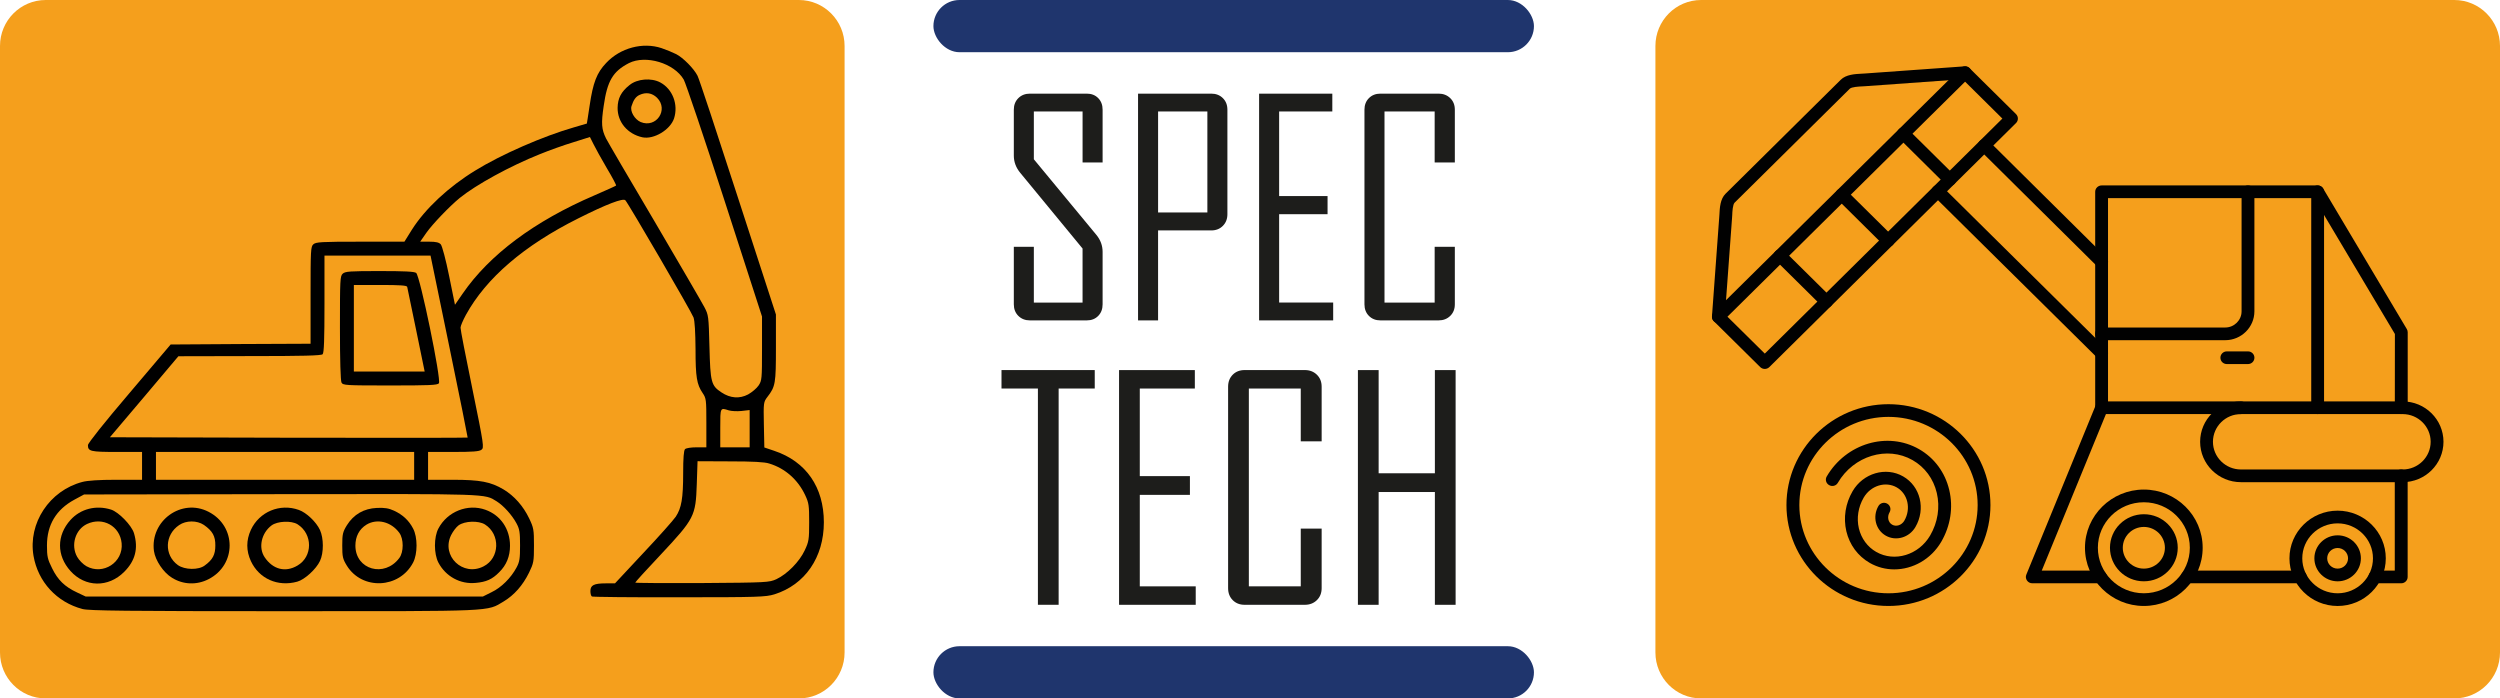 <?xml version="1.0" encoding="UTF-8"?> <svg xmlns="http://www.w3.org/2000/svg" width="383" height="107" viewBox="0 0 383 107" fill="none"><path d="M168.919 46.62C168.919 47.346 168.695 47.938 168.246 48.396C167.796 48.855 167.212 49.084 166.49 49.084H157.791C157.068 49.084 156.478 48.855 156.013 48.396C155.55 47.938 155.317 47.346 155.317 46.62V37.809H158.385V46.355H165.848V38.074L156.31 26.488C155.648 25.69 155.317 24.809 155.317 23.846V16.809C155.317 16.085 155.55 15.491 156.013 15.033C156.476 14.574 157.068 14.345 157.791 14.345H166.49C167.21 14.345 167.796 14.574 168.246 15.033C168.695 15.491 168.919 16.083 168.919 16.809V24.89H165.851V17.076H158.385V24.402L167.968 35.99C168.601 36.759 168.919 37.624 168.919 38.587V46.622V46.62Z" fill="#1D1D1B"></path><path d="M188.038 32.815C188.038 33.541 187.805 34.135 187.342 34.602C186.879 35.068 186.287 35.302 185.564 35.302H177.417V49.087H174.349V14.345H185.564C186.284 14.345 186.877 14.574 187.342 15.033C187.805 15.491 188.038 16.083 188.038 16.809V32.813V32.815ZM184.969 32.55V17.076H177.419V32.547H184.969V32.55Z" fill="#1D1D1B"></path><path d="M204.245 49.084H192.895V14.345H204.111V17.074H195.964V30.038H203.382V32.813H195.964V46.352H204.243V49.082L204.245 49.084Z" fill="#1D1D1B"></path><path d="M222.881 46.62C222.881 47.346 222.646 47.938 222.174 48.396C221.702 48.855 221.108 49.084 220.385 49.084H211.487C210.764 49.084 210.176 48.855 209.72 48.396C209.264 47.938 209.035 47.346 209.035 46.62V16.809C209.035 16.085 209.264 15.491 209.72 15.033C210.176 14.574 210.764 14.345 211.487 14.345H220.385C221.105 14.345 221.702 14.574 222.174 15.033C222.646 15.491 222.881 16.083 222.881 16.809V24.89H219.79V17.076H212.106V46.355H219.79V37.809H222.881V46.62Z" fill="#1D1D1B"></path><path d="M167.714 59.521H162.183V92.653H159.008V59.521H153.43V56.695H167.714V59.521Z" fill="#1D1D1B"></path><path d="M183.188 92.656H171.44V56.697H183.049V59.523H174.615V72.942H182.295V75.813H174.615V89.829H183.185V92.656H183.188Z" fill="#1D1D1B"></path><path d="M202.477 90.104C202.477 90.855 202.233 91.466 201.745 91.943C201.258 92.417 200.64 92.656 199.893 92.656H190.684C189.937 92.656 189.329 92.417 188.855 91.943C188.383 91.468 188.146 90.855 188.146 90.104V59.245C188.146 58.494 188.383 57.882 188.855 57.406C189.326 56.929 189.937 56.693 190.684 56.693H199.893C200.64 56.693 201.258 56.931 201.745 57.406C202.233 57.88 202.477 58.494 202.477 59.245V67.609H199.276V59.521H191.324V89.827H199.276V80.982H202.477V90.104Z" fill="#1D1D1B"></path><path d="M223 92.656H219.824V75.377H211.207V92.656H208.032V56.697H211.207V72.506H219.824V56.697H223V92.656Z" fill="#1D1D1B"></path><path d="M375.993 0H260.617C256.747 0 253.61 3.154 253.61 7.045V99.955C253.61 103.846 256.747 107 260.617 107H375.993C379.863 107 383 103.846 383 99.955V7.045C383 3.154 379.863 0 375.993 0Z" fill="#F59F1C"></path><path d="M366.899 51.168L354.508 30.354H322.948V61.494H366.888L366.899 51.168ZM320.984 62.466V29.38C320.984 28.843 321.433 28.408 321.97 28.408H355.068C355.415 28.408 355.739 28.588 355.912 28.885L368.718 50.405C368.809 50.554 368.861 50.725 368.861 50.9V62.463C368.861 63 368.423 63.435 367.874 63.435H321.97C321.43 63.435 320.984 63 320.984 62.463V62.466Z" fill="#010101"></path><path d="M337.059 67.681C337.059 64.272 339.859 61.497 343.31 61.497C343.851 61.497 344.297 61.931 344.297 62.469C344.297 63.006 343.848 63.44 343.31 63.44C340.948 63.44 339.024 65.344 339.024 67.681C339.024 70.022 340.948 71.923 343.31 71.923H368.09C370.452 71.923 372.377 70.019 372.377 67.681C372.377 65.341 370.452 63.44 368.09 63.44H367.877C367.337 63.44 366.891 63.006 366.891 62.469C366.891 61.931 367.34 61.497 367.877 61.497H368.09C371.541 61.497 374.341 64.272 374.341 67.681C374.341 71.091 371.541 73.869 368.09 73.869H343.31C339.859 73.869 337.059 71.094 337.059 67.681Z" fill="#010101"></path><path d="M362.848 88.387C362.848 87.85 363.286 87.415 363.826 87.415H366.879V72.894C366.879 72.357 367.328 71.923 367.866 71.923C368.403 71.923 368.852 72.36 368.852 72.894V88.387C368.852 88.924 368.414 89.359 367.866 89.359H363.823C363.283 89.359 362.845 88.921 362.845 88.387H362.848ZM334.097 88.387C334.097 87.85 334.535 87.415 335.075 87.415H352.413C352.961 87.415 353.399 87.85 353.399 88.387C353.399 88.924 352.961 89.359 352.413 89.359H335.075C334.535 89.359 334.097 88.921 334.097 88.387ZM310.529 88.93C310.347 88.661 310.304 88.321 310.438 88.021L321.055 62.1C321.26 61.603 321.84 61.363 322.337 61.566C322.846 61.768 323.079 62.334 322.877 62.832L312.797 87.415H321.797C322.337 87.415 322.775 87.85 322.775 88.387C322.775 88.924 322.337 89.359 321.797 89.359H311.342C311.015 89.359 310.711 89.199 310.529 88.927V88.93Z" fill="#010101"></path><path d="M352.708 85.535C352.708 88.487 355.142 90.891 358.124 90.891C361.106 90.891 363.539 88.49 363.539 85.535C363.539 82.583 361.106 80.179 358.124 80.179C355.142 80.179 352.708 82.583 352.708 85.535ZM350.744 85.535C350.744 81.508 354.053 78.233 358.124 78.233C362.194 78.233 365.503 81.508 365.503 85.535C365.503 89.559 362.194 92.837 358.124 92.837C354.05 92.837 350.744 89.562 350.744 85.535Z" fill="#010101"></path><path d="M356.526 85.535C356.526 86.404 357.24 87.112 358.124 87.112C359.008 87.112 359.721 86.404 359.721 85.535C359.721 84.666 358.999 83.954 358.124 83.954C357.237 83.954 356.526 84.663 356.526 85.535ZM354.562 85.535C354.562 83.591 356.159 82.011 358.127 82.011C360.091 82.011 361.688 83.591 361.688 85.535C361.688 87.478 360.091 89.059 358.127 89.059C356.162 89.059 354.562 87.478 354.562 85.535Z" fill="#010101"></path><path d="M321.393 83.917C321.393 87.761 324.549 90.888 328.438 90.888C332.326 90.888 335.482 87.761 335.482 83.917C335.482 80.073 332.326 76.947 328.438 76.947C324.549 76.947 321.393 80.073 321.393 83.917ZM319.418 83.917C319.418 79.002 323.469 75.001 328.438 75.001C333.407 75.001 337.449 79.002 337.449 83.917C337.449 88.833 333.407 92.834 328.438 92.834C323.469 92.834 319.418 88.833 319.418 83.917Z" fill="#010101"></path><path d="M325.211 83.917C325.211 85.678 326.658 87.112 328.438 87.112C330.22 87.112 331.664 85.678 331.664 83.917C331.664 82.157 330.217 80.725 328.438 80.725C326.655 80.725 325.211 82.157 325.211 83.917ZM323.247 83.917C323.247 81.085 325.569 78.779 328.438 78.779C331.306 78.779 333.631 81.085 333.631 83.917C333.631 86.749 331.3 89.056 328.438 89.056C325.566 89.056 323.247 86.749 323.247 83.917Z" fill="#010101"></path><path d="M321.28 40.797L303.291 22.978C302.905 22.598 302.905 21.984 303.291 21.604C303.669 21.223 304.3 21.226 304.687 21.604L322.667 39.422C323.054 39.803 323.054 40.42 322.667 40.797C322.474 40.986 322.218 41.08 321.973 41.08C321.729 41.08 321.473 40.986 321.28 40.794V40.797ZM321.28 54.789L296.204 29.989C295.818 29.608 295.818 28.994 296.204 28.614C296.582 28.234 297.214 28.234 297.589 28.614L322.664 53.415C323.051 53.795 323.051 54.409 322.664 54.789C322.471 54.981 322.226 55.075 321.97 55.075C321.715 55.075 321.47 54.981 321.277 54.789H321.28Z" fill="#010101"></path><path d="M263.19 49.488C262.641 49.448 262.232 48.982 262.274 48.448L263.383 33.327C263.394 33.189 263.403 33.044 263.414 32.886C263.465 31.818 263.536 30.486 264.361 29.674L282.002 12.221C282.827 11.406 284.171 11.341 285.249 11.286C285.402 11.281 285.553 11.272 285.686 11.261L300.977 10.163C301.517 10.123 301.995 10.526 302.026 11.063C302.066 11.598 301.66 12.064 301.119 12.104L285.837 13.201C285.684 13.213 285.522 13.218 285.348 13.23C284.757 13.258 283.668 13.313 283.384 13.596L265.742 31.049C265.458 31.332 265.395 32.406 265.376 32.984C265.364 33.155 265.356 33.318 265.344 33.467L264.236 48.588C264.196 49.099 263.767 49.491 263.258 49.491C263.226 49.491 263.207 49.491 263.187 49.488H263.19Z" fill="#010101"></path><path d="M275.66 77.378C275.66 84.829 281.789 90.891 289.314 90.891C296.838 90.891 302.976 84.829 302.976 77.378C302.976 69.928 296.847 63.866 289.314 63.866C281.789 63.866 275.66 69.928 275.66 77.378ZM273.685 77.378C273.685 68.856 280.7 61.923 289.311 61.923C297.921 61.923 304.937 68.856 304.937 77.378C304.937 85.901 297.933 92.834 289.311 92.834C280.698 92.834 273.685 85.901 273.685 77.378Z" fill="#010101"></path><path d="M286.451 86.238C284.629 85.198 283.355 83.471 282.858 81.385C282.38 79.319 282.716 77.144 283.816 75.255C285.433 72.486 288.907 71.465 291.554 72.983C294.212 74.498 295.056 77.981 293.438 80.748C292.492 82.363 290.457 82.954 288.899 82.062C287.341 81.171 286.832 79.13 287.779 77.516C288.054 77.05 288.654 76.89 289.123 77.161C289.592 77.43 289.754 78.024 289.479 78.49C289.081 79.176 289.254 80.025 289.877 80.379C290.499 80.736 291.332 80.465 291.739 79.776C292.807 77.939 292.287 75.647 290.579 74.669C288.859 73.689 286.599 74.389 285.519 76.23C284.674 77.69 284.41 79.362 284.777 80.945C285.155 82.503 286.09 83.786 287.443 84.557C290.252 86.158 293.947 85.029 295.698 82.04C296.87 80.025 297.236 77.707 296.716 75.515C296.207 73.349 294.883 71.562 293.009 70.491C289.109 68.267 283.978 69.825 281.556 73.966C281.292 74.432 280.692 74.592 280.223 74.32C279.745 74.052 279.58 73.457 279.856 72.994C282.818 67.924 289.16 66.044 293.996 68.808C296.347 70.151 297.987 72.374 298.626 75.072C299.257 77.744 298.82 80.565 297.395 83.011C295.818 85.701 293.018 87.23 290.198 87.23C288.916 87.23 287.634 86.912 286.451 86.241V86.238Z" fill="#010101"></path><path d="M320.984 51.146C320.984 50.608 321.433 50.174 321.97 50.174H340.906C342.279 50.174 343.41 49.062 343.41 47.696V29.383C343.41 28.845 343.848 28.411 344.388 28.411C344.928 28.411 345.374 28.845 345.374 29.383V47.696C345.374 50.134 343.367 52.117 340.906 52.117H321.97C321.43 52.117 320.984 51.68 320.984 51.146Z" fill="#010101"></path><path d="M340.166 54.804C340.166 54.266 340.604 53.832 341.153 53.832H344.391C344.939 53.832 345.377 54.266 345.377 54.804C345.377 55.341 344.939 55.775 344.391 55.775H341.153C340.604 55.775 340.166 55.341 340.166 54.804Z" fill="#010101"></path><path d="M354.081 62.466V29.38C354.081 28.843 354.519 28.408 355.068 28.408C355.616 28.408 356.046 28.843 356.046 29.38V62.466C356.046 63.003 355.608 63.437 355.068 63.437C354.528 63.437 354.081 63.003 354.081 62.466Z" fill="#010101"></path><path d="M301.051 12.512L264.645 48.519L270.367 54.172L306.762 18.165L301.051 12.512ZM269.665 56.236L262.558 49.208C262.18 48.828 262.18 48.211 262.558 47.833L300.36 10.452C300.739 10.072 301.37 10.072 301.745 10.452L308.852 17.48C309.238 17.86 309.238 18.474 308.852 18.854L271.061 56.239C270.868 56.427 270.612 56.521 270.37 56.521C270.114 56.521 269.861 56.427 269.668 56.239L269.665 56.236Z" fill="#010101"></path><path d="M298.007 28.197L290.911 21.169C290.525 20.789 290.525 20.174 290.911 19.794C291.289 19.414 291.92 19.414 292.296 19.794L299.402 26.822C299.789 27.202 299.789 27.817 299.402 28.197C299.209 28.388 298.965 28.482 298.709 28.482C298.456 28.482 298.2 28.388 298.007 28.197Z" fill="#010101"></path><path d="M288.56 37.545L281.465 30.517C281.079 30.137 281.079 29.52 281.465 29.143C281.84 28.762 282.463 28.762 282.85 29.143L289.956 36.17C290.343 36.55 290.343 37.165 289.956 37.545C289.763 37.736 289.507 37.831 289.265 37.831C289.024 37.831 288.757 37.736 288.563 37.545H288.56Z" fill="#010101"></path><path d="M279.111 46.89L272.005 39.863C271.627 39.483 271.627 38.868 272.005 38.488C272.391 38.108 273.014 38.108 273.4 38.488L280.507 45.516C280.885 45.896 280.885 46.513 280.507 46.89C280.314 47.079 280.058 47.176 279.814 47.176C279.569 47.176 279.305 47.082 279.111 46.89Z" fill="#010101"></path><path d="M122.383 0H7.007C3.137 0 0 3.154 0 7.045V99.955C0 103.846 3.137 107 7.007 107H122.383C126.253 107 129.39 103.846 129.39 99.955V7.045C129.39 3.154 126.253 0 122.383 0Z" fill="#F59F1C"></path><rect x="143" width="92" height="8" rx="4" fill="#1F356D"></rect><rect x="143" y="99" width="92" height="8" rx="4" fill="#1F356D"></rect><path d="M101.345 7.372C102.055 7.609 103.074 8.035 103.595 8.296C104.661 8.84 106.319 10.522 106.864 11.612C107.077 11.991 109.848 20.375 113.045 30.252L118.872 48.182V53.274C118.872 58.722 118.801 59.219 117.569 60.806C116.977 61.588 116.954 61.659 117.025 65.07L117.096 68.552L118.635 69.073C123.491 70.707 126.215 74.639 126.215 80.015C126.215 85.392 123.325 89.584 118.635 91.053C117.309 91.456 116.219 91.503 104.069 91.503C96.821 91.526 90.805 91.456 90.686 91.384C90.544 91.313 90.45 90.934 90.45 90.555C90.45 89.655 90.994 89.371 92.794 89.371H94.216L98.55 84.729C100.942 82.194 103.169 79.684 103.524 79.163C104.4 77.836 104.661 76.368 104.661 72.483C104.661 70.162 104.756 69.002 104.945 68.812C105.111 68.646 105.869 68.528 106.721 68.528H108.214V64.786C108.214 61.233 108.19 61.02 107.645 60.214C106.745 58.888 106.556 57.775 106.556 53.488C106.532 50.882 106.437 49.177 106.248 48.632C105.94 47.779 96.3 31.223 95.802 30.678C95.447 30.323 92.936 31.271 88.602 33.45C80.265 37.618 74.486 42.592 71.383 48.229C70.933 49.058 70.554 49.935 70.554 50.195C70.53 50.432 71.359 54.672 72.377 59.622C74.154 68.291 74.177 68.599 73.751 68.907C73.42 69.167 72.354 69.238 69.44 69.238H65.58V71.37V73.502H69.322C73.585 73.502 75.172 73.81 77.162 74.994C78.796 75.989 80.146 77.505 81.07 79.423C81.757 80.868 81.804 81.129 81.804 83.568C81.804 86.031 81.757 86.268 81.046 87.737C80.075 89.703 78.772 91.171 77.162 92.142C74.533 93.706 76.12 93.635 43.434 93.635C19.464 93.635 13.59 93.564 12.643 93.303C8.687 92.261 5.821 89.134 5.134 85.155C4.282 80.157 7.574 75.16 12.619 73.833C13.4 73.62 15.201 73.502 17.782 73.502H21.762V71.37V69.238H17.901C13.851 69.238 13.472 69.144 13.472 68.196C13.472 67.888 16.006 64.715 19.819 60.238L26.143 52.777L36.873 52.706L47.579 52.659V45.221C47.579 38.353 47.602 37.784 48.005 37.429C48.384 37.074 49.237 37.026 55.206 37.026H61.956L63.093 35.202C65.13 31.981 68.73 28.618 72.804 26.131C76.783 23.668 83.249 20.849 87.963 19.499C89.005 19.191 89.881 18.93 89.905 18.93C89.905 18.907 90.118 17.675 90.331 16.183C90.852 12.654 91.421 11.162 92.865 9.646C95.044 7.325 98.479 6.425 101.345 7.372ZM96.347 9.669C93.884 10.948 93.031 12.393 92.486 16.23C92.084 18.93 92.155 19.807 92.842 21.204C93.079 21.678 96.418 27.41 100.279 33.923C104.116 40.461 107.55 46.358 107.906 47.045C108.545 48.253 108.569 48.419 108.687 53.132C108.829 58.58 108.948 59.077 110.535 60.12C111.885 61.02 113.306 61.114 114.609 60.427C115.201 60.096 115.911 59.504 116.219 59.054C116.717 58.296 116.74 58.059 116.74 53.369V48.49L111.032 30.844C107.906 21.157 105.063 12.772 104.756 12.204C103.287 9.669 98.929 8.367 96.347 9.669ZM82.704 23.62C78.086 25.468 72.922 28.31 70.435 30.323C68.872 31.602 66.267 34.326 65.343 35.629L64.372 37.026H65.769C66.811 37.026 67.261 37.145 67.522 37.429C67.735 37.666 68.303 39.797 68.801 42.261L69.701 46.69L70.862 45.008C74.959 39.039 81.875 33.876 91.089 29.921C92.842 29.163 94.31 28.499 94.381 28.428C94.452 28.381 93.813 27.173 92.96 25.752C92.131 24.331 91.207 22.673 90.923 22.081L90.378 20.991L87.82 21.796C86.399 22.223 84.102 23.052 82.704 23.62ZM49.71 46.571C49.71 52.019 49.639 54.056 49.426 54.269C49.213 54.482 46.394 54.553 38.223 54.553L27.328 54.577L22.093 60.783L16.835 66.988L44.215 67.059C59.256 67.083 71.596 67.083 71.643 67.036C71.667 67.012 70.412 60.712 68.825 53.061L65.959 39.158H57.834H49.71V46.571ZM110.345 65.567V68.528H112.595H114.846V65.662V62.82L113.59 62.962C112.927 63.033 112.027 62.986 111.648 62.867C110.322 62.441 110.345 62.393 110.345 65.567ZM23.893 71.37V73.502H43.671H63.448V71.37V69.238H43.671H23.893V71.37ZM106.745 74.212C106.579 79.068 106.39 79.447 101.226 84.966C99.071 87.239 97.318 89.182 97.318 89.253C97.318 89.324 101.937 89.347 107.55 89.324C117.546 89.253 117.83 89.229 118.943 88.732C120.601 87.95 122.472 86.055 123.278 84.326C123.917 82.976 123.964 82.644 123.964 80.015C123.964 77.434 123.917 77.055 123.349 75.847C122.235 73.478 120.27 71.749 117.854 71.015C117.167 70.778 115.296 70.683 111.861 70.683L106.864 70.66L106.745 74.212ZM11.387 76.557C8.592 78.073 7.195 80.418 7.195 83.568C7.195 85.25 7.29 85.676 7.977 87.05C8.853 88.85 9.919 89.892 11.814 90.769L13.116 91.384H43.552H73.988L75.314 90.721C76.807 90.011 78.275 88.542 79.128 86.955C79.602 86.079 79.673 85.581 79.673 83.568C79.673 81.555 79.602 81.058 79.128 80.181C78.441 78.902 77.138 77.457 76.072 76.794C74.177 75.633 75.267 75.657 43.078 75.705L12.88 75.752L11.387 76.557Z" fill="black"></path><path d="M101.155 12.63C103.05 13.649 103.95 16.017 103.263 18.149C102.671 19.901 100.161 21.394 98.431 21.038C96.134 20.541 94.594 18.694 94.618 16.515C94.642 15.046 95.163 14.051 96.442 13.033C97.626 12.062 99.782 11.896 101.155 12.63ZM97.958 14.549C97.413 14.809 97.058 15.283 96.75 16.254C96.489 17.036 97.224 18.291 98.147 18.694C100.54 19.688 102.482 16.799 100.658 14.975C99.9 14.241 98.976 14.075 97.958 14.549Z" fill="black"></path><path d="M63.756 41.811C64.348 42.261 67.64 58.225 67.238 58.722C67.001 59.007 65.746 59.054 59.753 59.054C52.884 59.054 52.553 59.03 52.316 58.604C52.174 58.296 52.079 55.217 52.079 50.219C52.079 42.853 52.103 42.285 52.505 41.929C52.884 41.574 53.642 41.527 58.142 41.527C61.932 41.527 63.472 41.598 63.756 41.811ZM54.211 50.29V56.922H59.635H65.059L63.756 50.574C63.045 47.093 62.429 44.108 62.382 43.943C62.311 43.729 61.269 43.658 58.237 43.658H54.211V50.29Z" fill="black"></path><path d="M74.367 78.097C76.688 78.926 78.133 81.034 78.133 83.615C78.133 85.226 77.588 86.576 76.475 87.666C75.409 88.755 74.486 89.158 72.875 89.3C70.506 89.537 68.28 88.305 67.167 86.197C66.456 84.847 66.456 82.289 67.167 80.963C68.54 78.357 71.667 77.126 74.367 78.097ZM70.246 80.489C69.891 80.749 69.393 81.413 69.109 81.981C67.546 85.155 70.909 88.4 74.083 86.766C76.57 85.51 76.688 81.863 74.296 80.347C73.301 79.731 71.193 79.802 70.246 80.489Z" fill="black"></path><path d="M60.369 78.239C61.695 78.855 62.643 79.731 63.282 80.963C63.993 82.289 63.993 84.847 63.282 86.197C61.174 90.2 55.49 90.437 53.145 86.671C52.505 85.629 52.434 85.297 52.434 83.568C52.434 81.839 52.505 81.507 53.145 80.465C54.187 78.807 55.727 77.907 57.74 77.813C58.948 77.765 59.54 77.86 60.369 78.239ZM56.153 80.371C55.04 81.058 54.447 82.171 54.447 83.592C54.447 87.287 58.9 88.542 61.174 85.487C61.861 84.587 61.861 82.55 61.174 81.626C59.919 79.921 57.764 79.4 56.153 80.371Z" fill="black"></path><path d="M45.779 78.121C46.939 78.523 48.455 79.968 49.023 81.2C49.592 82.455 49.616 84.681 49.023 85.937C48.455 87.168 46.679 88.803 45.542 89.111C42.557 89.94 39.691 88.661 38.436 85.96C37.702 84.374 37.702 82.763 38.436 81.176C39.715 78.405 42.889 77.078 45.779 78.121ZM41.61 80.489C40.047 81.65 39.549 83.9 40.544 85.368C41.8 87.239 43.718 87.737 45.566 86.647C47.934 85.273 47.934 81.816 45.589 80.323C44.642 79.731 42.51 79.826 41.61 80.489Z" fill="black"></path><path d="M31.946 78.405C36.257 80.607 36.257 86.529 31.946 88.732C30.146 89.655 28.062 89.584 26.357 88.518C25.03 87.713 23.799 85.866 23.585 84.421C22.97 79.778 27.825 76.273 31.946 78.405ZM27.446 80.442C25.22 81.934 25.125 85.037 27.257 86.576C28.299 87.31 30.43 87.358 31.378 86.624C32.586 85.747 32.989 84.966 32.989 83.592C33.012 82.147 32.562 81.342 31.236 80.418C30.17 79.707 28.512 79.707 27.446 80.442Z" fill="black"></path><path d="M17.024 78.073C18.185 78.452 20.175 80.489 20.53 81.697C21.217 84.018 20.719 85.913 19.038 87.595C16.598 90.058 13.045 89.987 10.795 87.476C8.663 85.108 8.663 82.029 10.795 79.66C12.335 77.955 14.703 77.339 17.024 78.073ZM13.329 80.276C11.529 81.129 10.819 83.521 11.814 85.297C12.098 85.818 12.737 86.458 13.235 86.742C15.793 88.163 18.919 86.15 18.635 83.213C18.375 80.584 15.745 79.139 13.329 80.276Z" fill="black"></path></svg> 